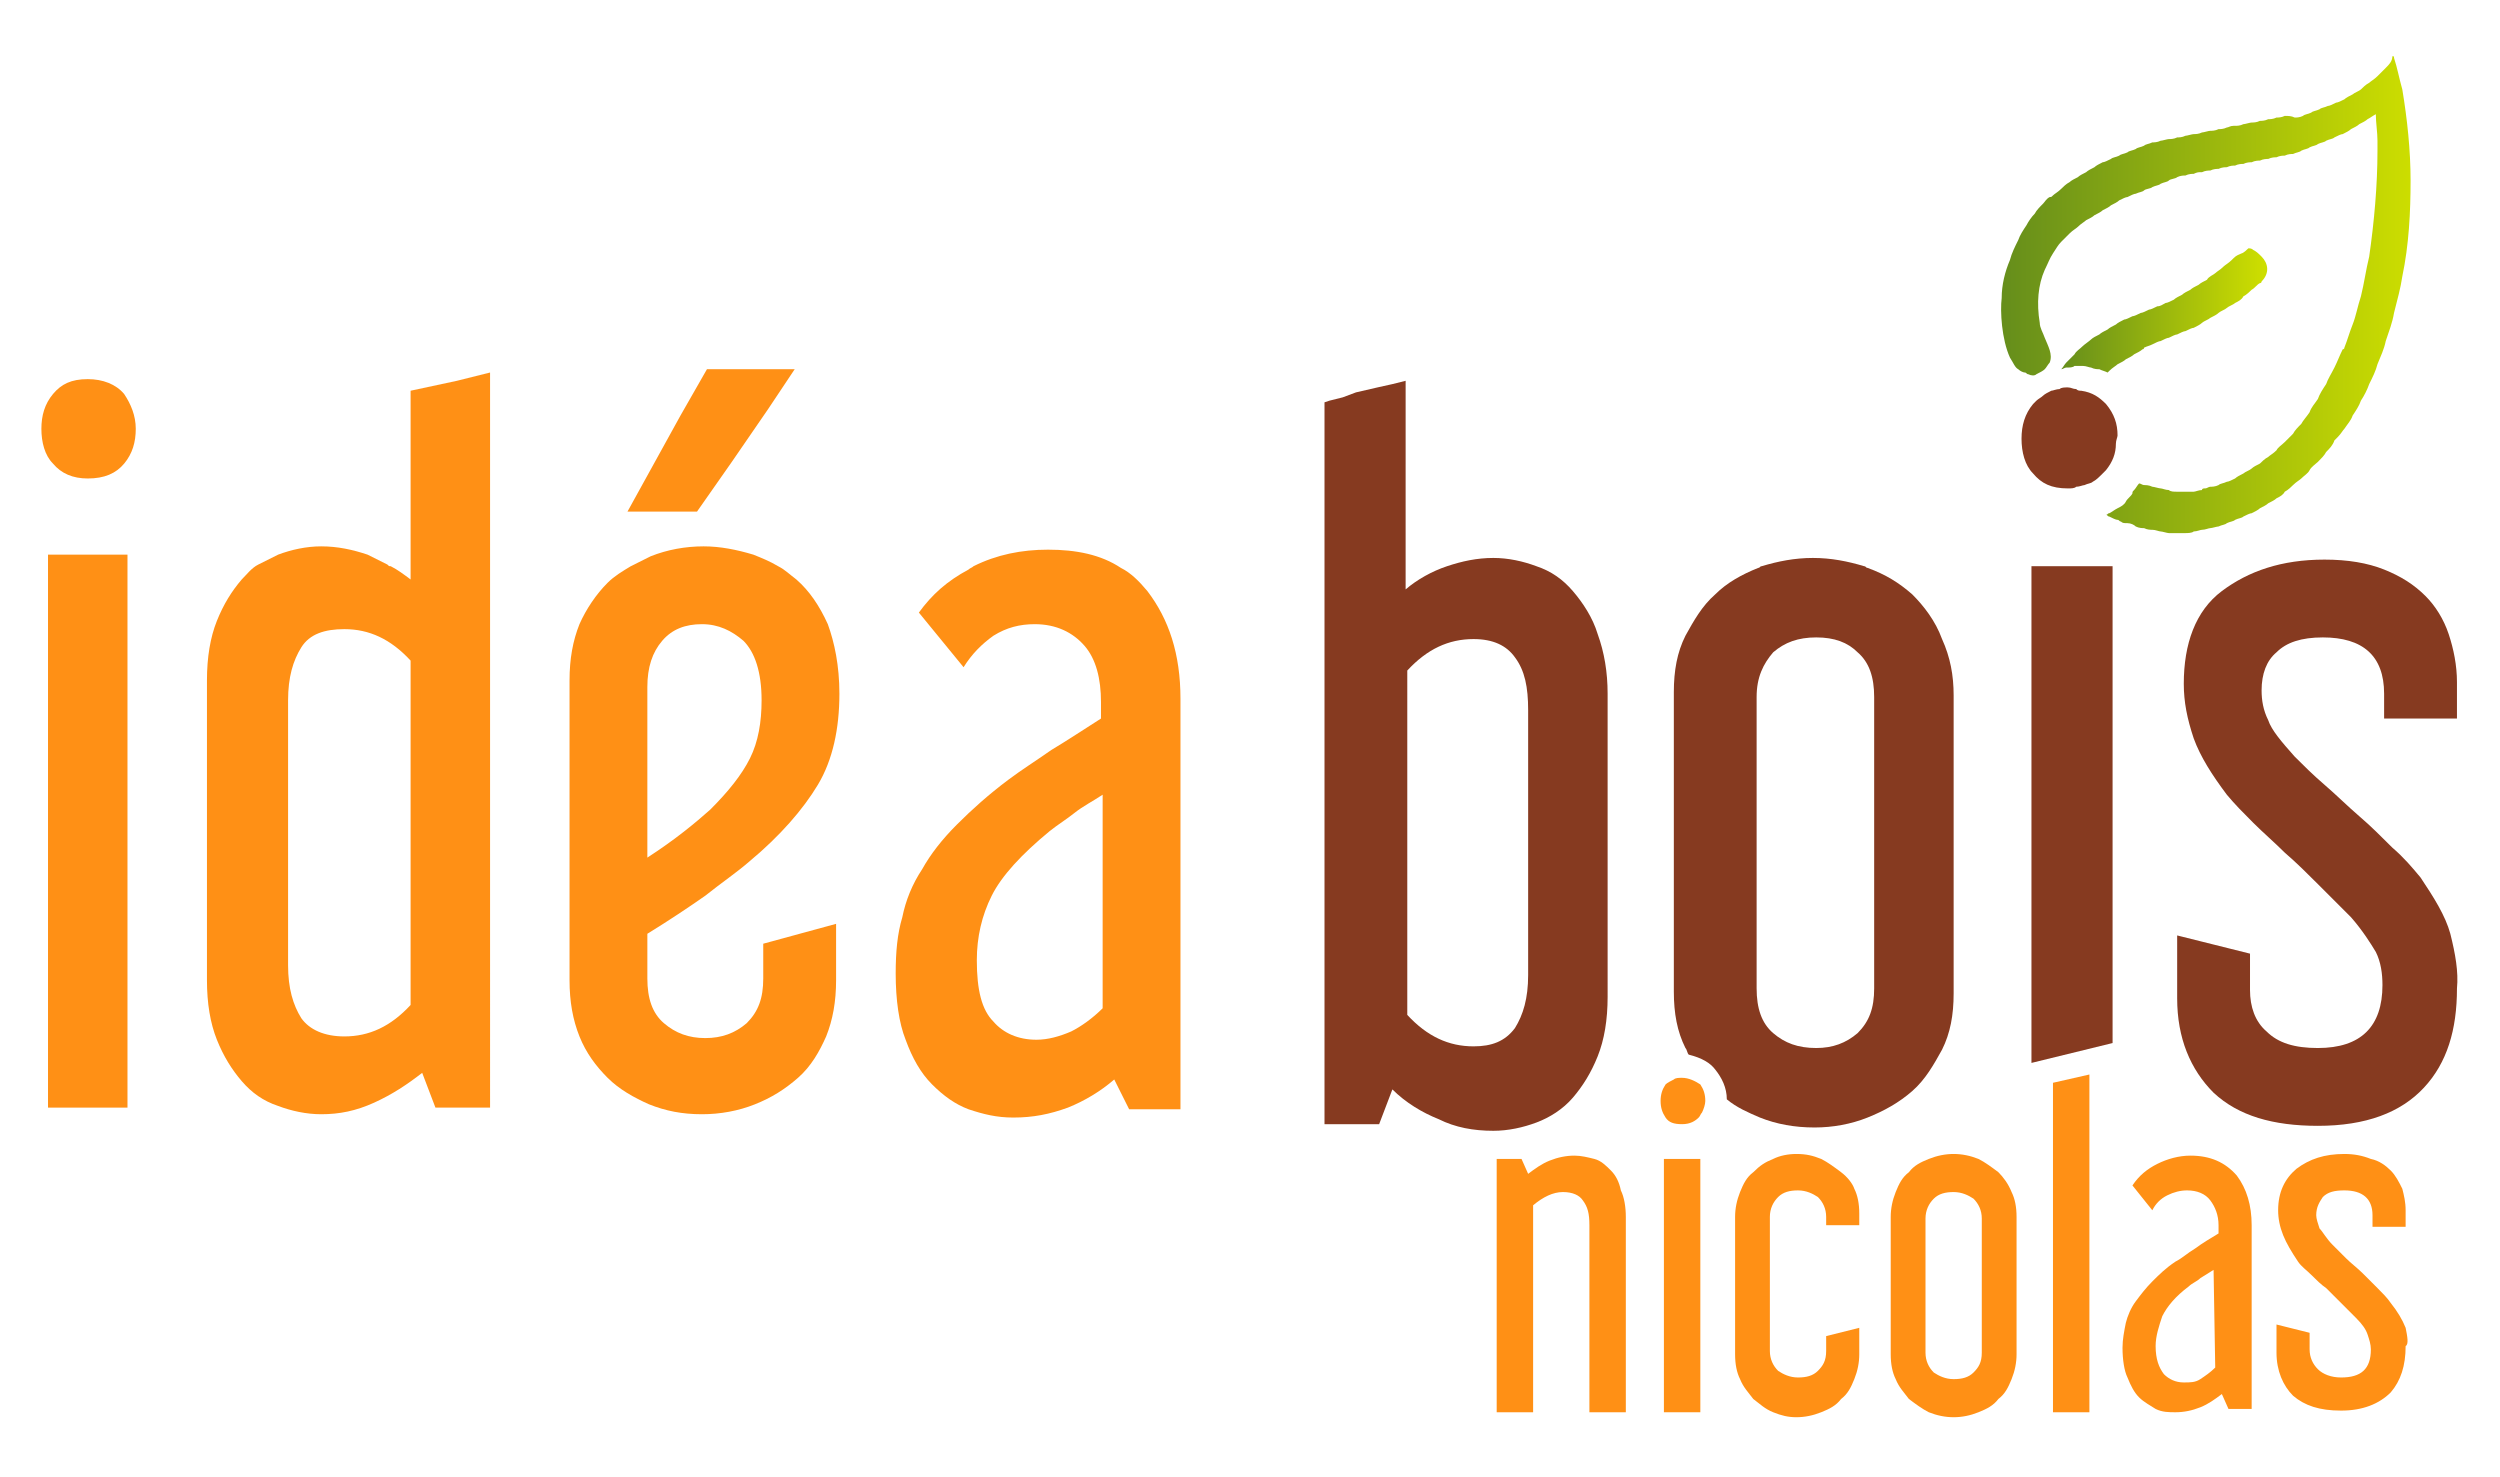 <?xml version="1.0" encoding="utf-8"?>
<!-- Generator: Adobe Illustrator 25.3.0, SVG Export Plug-In . SVG Version: 6.00 Build 0)  -->
<svg version="1.1" baseProfile="basic" id="Calque_1"
	 xmlns="http://www.w3.org/2000/svg" xmlns:xlink="http://www.w3.org/1999/xlink" x="0px" y="0px" width="151px" height="89.2px"
	 viewBox="0 0 151 89.2" xml:space="preserve">
<g>
	
		<linearGradient id="SVGID_1_" gradientUnits="userSpaceOnUse" x1="124.205" y1="77.841" x2="136.711" y2="77.841" gradientTransform="matrix(1 0 0 -1 0 96.471)">
		<stop  offset="0" style="stop-color:#638C1C"/>
		<stop  offset="1" style="stop-color:#CDDE00"/>
	</linearGradient>
	<path fill="url(#SVGID_1_)" d="M135.4,15.3c-0.2,0.1-0.3,0.1-0.5,0.3c0,0,0,0-0.1,0.1c-0.2,0.2-0.4,0.3-0.5,0.4
		c-0.2,0.2-0.4,0.3-0.5,0.4s-0.4,0.2-0.5,0.4c-0.2,0.1-0.4,0.2-0.5,0.3c-0.2,0.1-0.4,0.2-0.5,0.3c-0.2,0.1-0.4,0.2-0.5,0.3
		c-0.2,0.1-0.4,0.2-0.5,0.3c-0.2,0.1-0.4,0.2-0.5,0.2c-0.2,0.1-0.3,0.2-0.5,0.2l0,0c-0.2,0.1-0.4,0.2-0.5,0.2
		c-0.2,0.1-0.4,0.2-0.5,0.2c-0.2,0.1-0.4,0.2-0.5,0.2c-0.2,0.1-0.4,0.2-0.5,0.2c-0.2,0.1-0.4,0.2-0.5,0.3c-0.2,0.1-0.4,0.2-0.5,0.3
		c-0.2,0.1-0.4,0.2-0.5,0.3c-0.2,0.1-0.4,0.2-0.5,0.3s-0.4,0.3-0.5,0.4c-0.2,0.2-0.4,0.3-0.5,0.5c-0.2,0.2-0.4,0.4-0.5,0.5
		c-0.1,0.1-0.2,0.3-0.3,0.4c0.1,0,0.2-0.1,0.3-0.1c0.2,0,0.4,0,0.5-0.1l0,0c0.2,0,0.4,0,0.5,0c0.2,0,0.4,0.1,0.5,0.1
		c0.2,0.1,0.4,0.1,0.5,0.1c0.2,0.1,0.3,0.1,0.5,0.2l0.1-0.1c0.2-0.2,0.4-0.3,0.5-0.4c0.2-0.1,0.4-0.2,0.5-0.3
		c0.2-0.1,0.4-0.2,0.5-0.3c0.2-0.1,0.4-0.2,0.5-0.3c0,0,0.1,0,0.1-0.1c0.2-0.1,0.3-0.1,0.5-0.2c0.2-0.1,0.4-0.2,0.5-0.2
		c0.2-0.1,0.4-0.2,0.5-0.2c0.2-0.1,0.4-0.2,0.5-0.2c0.2-0.1,0.4-0.2,0.5-0.2c0.2-0.1,0.4-0.2,0.5-0.2c0.2-0.1,0.4-0.2,0.5-0.3
		s0.4-0.2,0.5-0.3c0.2-0.1,0.4-0.2,0.5-0.3s0.4-0.2,0.5-0.3s0.4-0.2,0.5-0.3c0.2-0.1,0.4-0.2,0.5-0.4c0.2-0.1,0.4-0.3,0.5-0.4
		c0.2-0.1,0.3-0.3,0.5-0.4c0.1,0,0.1-0.1,0.1-0.1c0.5-0.5,0.4-1.1,0-1.5c-0.2-0.2-0.3-0.3-0.5-0.4c-0.1-0.1-0.2-0.1-0.3-0.1
		C135.5,15.3,135.4,15.3,135.4,15.3"/>
	
		<linearGradient id="SVGID_2_" gradientUnits="userSpaceOnUse" x1="120.366" y1="79.013" x2="145.713" y2="79.013" gradientTransform="matrix(1 0 0 -1 0 96.471)">
		<stop  offset="0" style="stop-color:#638C1C"/>
		<stop  offset="1" style="stop-color:#CDDE00"/>
	</linearGradient>
	<path fill="url(#SVGID_2_)" d="M144.1,4.1c-0.2,0.2-0.4,0.4-0.5,0.5c-0.2,0.2-0.4,0.3-0.5,0.4c-0.2,0.1-0.4,0.3-0.5,0.4
		s-0.4,0.2-0.5,0.3c-0.2,0.1-0.4,0.2-0.5,0.3c-0.2,0.1-0.4,0.2-0.5,0.2c-0.2,0.1-0.4,0.2-0.5,0.2c-0.2,0.1-0.4,0.1-0.5,0.2
		c-0.2,0.1-0.4,0.1-0.5,0.2c-0.2,0.1-0.4,0.1-0.5,0.2c-0.2,0.1-0.4,0.1-0.5,0.1C138.4,7,138.2,7,138,7c-0.2,0.1-0.4,0.1-0.5,0.1
		c-0.2,0.1-0.4,0.1-0.5,0.1c-0.2,0.1-0.4,0.1-0.5,0.1c-0.2,0.1-0.4,0.1-0.5,0.1s-0.4,0.1-0.5,0.1c-0.2,0.1-0.4,0.1-0.5,0.1
		c-0.1,0-0.1,0-0.1,0c-0.2,0-0.3,0.1-0.4,0.1c-0.2,0.1-0.4,0.1-0.5,0.1c-0.2,0.1-0.4,0.1-0.5,0.1s-0.4,0.1-0.5,0.1
		c-0.2,0.1-0.4,0.1-0.5,0.1s-0.4,0.1-0.5,0.1c-0.2,0.1-0.4,0.1-0.5,0.1c-0.2,0.1-0.4,0.1-0.5,0.1s-0.4,0.1-0.5,0.1
		c-0.2,0.1-0.4,0.1-0.5,0.1c-0.2,0.1-0.4,0.1-0.5,0.2c-0.2,0.1-0.4,0.1-0.5,0.2c-0.2,0.1-0.4,0.1-0.5,0.2c-0.2,0.1-0.4,0.1-0.5,0.2
		c-0.2,0.1-0.4,0.1-0.5,0.2c-0.2,0.1-0.4,0.2-0.5,0.2c-0.2,0.1-0.4,0.2-0.5,0.3c-0.2,0.1-0.4,0.2-0.5,0.3c-0.2,0.1-0.4,0.2-0.5,0.3
		c-0.2,0.1-0.4,0.2-0.5,0.3c-0.2,0.1-0.4,0.3-0.5,0.4c-0.2,0.2-0.4,0.3-0.5,0.4c-0.1,0.1-0.1,0.1-0.2,0.1c-0.2,0.1-0.3,0.3-0.4,0.4
		c-0.2,0.2-0.4,0.4-0.5,0.6c-0.2,0.2-0.4,0.5-0.5,0.7c-0.2,0.3-0.4,0.6-0.5,0.9c-0.2,0.4-0.4,0.8-0.5,1.2c-0.3,0.7-0.5,1.5-0.5,2.3
		c-0.1,0.8,0,2.5,0.5,3.6c0.2,0.3,0.3,0.6,0.5,0.7c0.1,0.1,0.3,0.2,0.4,0.2c0.1,0,0.1,0.1,0.2,0.1c0.2,0.1,0.4,0.1,0.5,0
		c0.2-0.1,0.4-0.2,0.5-0.3c0.1-0.1,0.2-0.3,0.3-0.4c0.2-0.5-0.1-1-0.3-1.5c-0.1-0.3-0.3-0.6-0.3-0.9c-0.2-1.2-0.1-2.3,0.3-3.2
		c0.2-0.4,0.3-0.7,0.5-1c0.2-0.3,0.3-0.5,0.5-0.7c0.2-0.2,0.4-0.4,0.5-0.5c0.2-0.2,0.4-0.3,0.5-0.4c0.2-0.2,0.4-0.3,0.5-0.4
		c0.2-0.1,0.4-0.2,0.5-0.3c0.2-0.1,0.4-0.2,0.5-0.3c0.2-0.1,0.4-0.2,0.5-0.3c0.2-0.1,0.4-0.2,0.5-0.3c0.2-0.1,0.4-0.2,0.5-0.2
		c0.2-0.1,0.4-0.2,0.5-0.2c0.2-0.1,0.4-0.1,0.5-0.2s0.4-0.1,0.5-0.2c0.2-0.1,0.4-0.1,0.5-0.2c0.2-0.1,0.4-0.1,0.5-0.2
		s0.4-0.1,0.5-0.2c0.2-0.1,0.4-0.1,0.5-0.1c0.2-0.1,0.4-0.1,0.5-0.1c0.2-0.1,0.3-0.1,0.4-0.1c0.1,0,0.1,0,0.1,0
		c0.2-0.1,0.4-0.1,0.5-0.1c0.2-0.1,0.4-0.1,0.5-0.1c0.2-0.1,0.4-0.1,0.5-0.1c0.2-0.1,0.4-0.1,0.5-0.1c0.2-0.1,0.4-0.1,0.5-0.1
		c0.2-0.1,0.4-0.1,0.5-0.1c0.2-0.1,0.4-0.1,0.5-0.1c0.2-0.1,0.4-0.1,0.5-0.1c0.2-0.1,0.4-0.1,0.5-0.1c0.2-0.1,0.4-0.1,0.5-0.1
		c0.2-0.1,0.4-0.1,0.5-0.1c0.2-0.1,0.4-0.1,0.5-0.2c0.2-0.1,0.4-0.1,0.5-0.2c0.2-0.1,0.4-0.1,0.5-0.2c0.2-0.1,0.4-0.1,0.5-0.2
		c0.2-0.1,0.4-0.1,0.5-0.2c0.2-0.1,0.4-0.2,0.5-0.2c0.2-0.1,0.4-0.2,0.5-0.3c0.2-0.1,0.4-0.2,0.5-0.3c0.2-0.1,0.4-0.2,0.5-0.3
		c0.2-0.1,0.3-0.2,0.5-0.3c0,0.5,0.1,1.1,0.1,1.6c0,0.2,0,0.4,0,0.6c0,2.1-0.2,4.3-0.5,6.4c-0.2,0.8-0.3,1.6-0.5,2.4
		c-0.2,0.6-0.3,1.2-0.5,1.7c-0.2,0.5-0.3,0.9-0.5,1.4c0,0.1-0.1,0.1-0.1,0.1c-0.2,0.4-0.3,0.7-0.5,1.1c-0.2,0.4-0.4,0.7-0.5,1
		c-0.2,0.3-0.4,0.6-0.5,0.9c-0.2,0.3-0.4,0.5-0.5,0.8c-0.2,0.3-0.4,0.5-0.5,0.7c-0.2,0.2-0.4,0.4-0.5,0.6c-0.2,0.2-0.4,0.4-0.5,0.5
		c-0.2,0.2-0.4,0.3-0.5,0.5c-0.2,0.2-0.4,0.3-0.5,0.4c-0.2,0.1-0.4,0.3-0.5,0.4c-0.2,0.1-0.4,0.2-0.5,0.3s-0.4,0.2-0.5,0.3
		c-0.2,0.1-0.4,0.2-0.5,0.3c-0.2,0.1-0.4,0.2-0.5,0.2c-0.2,0.1-0.4,0.1-0.5,0.2c-0.2,0.1-0.4,0.1-0.5,0.1c-0.1,0-0.2,0.1-0.3,0.1
		c-0.1,0-0.2,0-0.2,0.1c-0.2,0-0.4,0.1-0.5,0.1c-0.2,0-0.4,0-0.5,0s-0.4,0-0.5,0c-0.2,0-0.4,0-0.5-0.1c-0.2,0-0.4-0.1-0.5-0.1
		s-0.4-0.1-0.5-0.1c-0.2-0.1-0.4-0.1-0.5-0.1c-0.1,0-0.2-0.1-0.3-0.1c-0.1,0.1-0.2,0.3-0.3,0.4c-0.1,0.1-0.1,0.1-0.1,0.2
		c-0.1,0.2-0.3,0.3-0.4,0.5s-0.3,0.3-0.5,0.4c-0.2,0.1-0.3,0.2-0.5,0.3c-0.1,0-0.1,0.1-0.2,0.1c0.1,0,0.1,0.1,0.2,0.1
		c0.2,0.1,0.4,0.2,0.5,0.2c0.1,0,0.1,0.1,0.2,0.1c0.1,0.1,0.2,0.1,0.4,0.1s0.4,0.1,0.5,0.2c0.2,0.1,0.4,0.1,0.5,0.1
		c0.2,0.1,0.4,0.1,0.5,0.1c0.2,0,0.4,0.1,0.5,0.1s0.4,0.1,0.5,0.1s0.4,0,0.5,0c0.2,0,0.4,0,0.5,0s0.4,0,0.5-0.1
		c0.2,0,0.4-0.1,0.5-0.1c0.2,0,0.4-0.1,0.5-0.1s0.4-0.1,0.5-0.1c0.2-0.1,0.4-0.1,0.5-0.2c0.2-0.1,0.4-0.1,0.5-0.2
		c0.2-0.1,0.4-0.1,0.5-0.2c0.2-0.1,0.4-0.2,0.5-0.2c0.2-0.1,0.4-0.2,0.5-0.3c0.2-0.1,0.4-0.2,0.5-0.3c0.2-0.1,0.4-0.2,0.5-0.3
		c0.2-0.1,0.4-0.2,0.5-0.4c0.2-0.1,0.4-0.3,0.5-0.4c0.2-0.2,0.4-0.3,0.5-0.4c0.2-0.2,0.4-0.3,0.5-0.5s0.4-0.4,0.5-0.5
		c0.2-0.2,0.4-0.4,0.5-0.6c0.2-0.2,0.4-0.4,0.5-0.7c0.1-0.1,0.1-0.1,0.2-0.2c0.2-0.2,0.3-0.4,0.4-0.5c0.2-0.3,0.4-0.5,0.5-0.8
		c0.2-0.3,0.4-0.6,0.5-0.9c0.2-0.3,0.4-0.7,0.5-1c0.2-0.4,0.4-0.8,0.5-1.2c0.2-0.5,0.4-0.9,0.5-1.4c0.2-0.6,0.4-1.1,0.5-1.7
		c0.2-0.8,0.4-1.5,0.5-2.2c0.4-1.9,0.5-3.9,0.5-5.8c0-1.8-0.2-3.7-0.5-5.5c-0.2-0.7-0.3-1.3-0.5-1.9c0-0.1,0-0.1-0.1-0.1
		C144.5,3.7,144.3,3.9,144.1,4.1"/>
	<path fill="#863A20" d="M95,35.7c-0.6-0.7-1.3-1.2-2.2-1.5l0,0c-0.8-0.3-1.7-0.5-2.6-0.5c-1,0-1.9,0.2-2.8,0.5l0,0
		c-0.9,0.3-1.8,0.8-2.5,1.4v-1.4v-1.9v-0.7v-1.1v-1v-0.9V28v-1.1V26v-1.1v-1V23l-0.8,0.2l-0.9,0.2l-1.3,0.3L81.1,24l-0.8,0.2
		L80,24.3V25v0.8v0.7v1.1v0.6v1.1V30v1.4v0.8v0.4v1.9v33.4h3.3l0.8-2.1c0.8,0.8,1.8,1.4,2.8,1.8c1,0.5,2.1,0.7,3.3,0.7
		c0.9,0,1.8-0.2,2.6-0.5c0.8-0.3,1.6-0.8,2.2-1.5c0.6-0.7,1.1-1.5,1.5-2.5c0.4-1,0.6-2.2,0.6-3.6V41.9c0-1.3-0.2-2.5-0.6-3.6
		C96.2,37.3,95.6,36.4,95,35.7 M92.3,58.9c0,1.4-0.3,2.4-0.8,3.2c-0.6,0.8-1.4,1.1-2.5,1.1c-1.5,0-2.8-0.6-4-1.9V40.5
		c1.2-1.3,2.5-1.9,4-1.9c1.2,0,2,0.4,2.5,1.1c0.6,0.8,0.8,1.8,0.8,3.2V58.9z"/>
	<path fill="#863A20" d="M115.5,35.9c-0.8-0.7-1.6-1.2-2.7-1.6c-0.1,0-0.1-0.1-0.2-0.1c-1-0.3-2-0.5-3.1-0.5c-1.1,0-2.1,0.2-3.1,0.5
		c-0.1,0-0.1,0.1-0.2,0.1c-1,0.4-1.9,0.9-2.6,1.6c-0.8,0.7-1.3,1.6-1.8,2.5c-0.5,1-0.7,2.1-0.7,3.4v18.1c0,1.3,0.2,2.4,0.7,3.4
		c0.1,0.1,0.1,0.3,0.2,0.4c0.8,0.2,1.3,0.5,1.6,0.9c0.4,0.5,0.7,1.1,0.7,1.8c0.6,0.5,1.3,0.8,2,1.1c1,0.4,2.1,0.6,3.3,0.6
		c1.1,0,2.2-0.2,3.2-0.6c1-0.4,1.9-0.9,2.7-1.6c0.8-0.7,1.3-1.6,1.8-2.5c0.5-1,0.7-2.1,0.7-3.4v-18c0-1.2-0.2-2.3-0.7-3.4
		C116.9,37.5,116.2,36.6,115.5,35.9 M113.2,59.7c0,1.2-0.3,2-1,2.7c-0.7,0.6-1.5,0.9-2.5,0.9c-1.1,0-1.9-0.3-2.6-0.9
		c-0.7-0.6-1-1.5-1-2.7V42.1c0-1.2,0.4-2,1-2.7c0.7-0.6,1.5-0.9,2.6-0.9s1.9,0.3,2.5,0.9c0.7,0.6,1,1.5,1,2.7V59.7z"/>
	<polygon fill="#863A20" points="122.7,64.2 127.6,63 127.6,34.2 122.7,34.2 	"/>
	<path fill="#863A20" d="M127.2,24.4c-0.4-0.4-0.8-0.7-1.5-0.8c-0.1,0-0.2,0-0.3-0.1c-0.2,0-0.3-0.1-0.5-0.1l0,0
		c-0.2,0-0.4,0-0.5,0.1c-0.2,0-0.4,0.1-0.5,0.1c-0.2,0.1-0.4,0.2-0.5,0.3c-0.1,0.1-0.3,0.2-0.4,0.3c-0.1,0.1-0.2,0.2-0.2,0.2
		c-0.5,0.6-0.7,1.3-0.7,2.1c0,0.8,0.2,1.6,0.7,2.1c0.5,0.6,1.1,0.9,2.1,0.9l0,0l0,0c0.2,0,0.4,0,0.5-0.1c0.2,0,0.4-0.1,0.5-0.1
		c0.2-0.1,0.4-0.1,0.5-0.2c0.2-0.1,0.4-0.3,0.5-0.4c0.1-0.1,0.1-0.1,0.2-0.2l0.1-0.1c0.4-0.5,0.6-1,0.6-1.6c0-0.2,0.1-0.4,0.1-0.5
		C127.9,25.6,127.7,25,127.2,24.4C127.2,24.4,127.2,24.4,127.2,24.4"/>
	<path fill="#863A20" d="M148,56.4c-0.3-1.1-1-2.2-1.8-3.4c-0.5-0.6-1-1.2-1.7-1.8c-0.7-0.7-1.3-1.3-2-1.9c-0.7-0.6-1.4-1.3-2.1-1.9
		c-0.7-0.6-1.3-1.2-1.8-1.7c-0.8-0.9-1.4-1.6-1.6-2.2c-0.3-0.6-0.4-1.2-0.4-1.8c0-1,0.3-1.8,0.9-2.3c0.6-0.6,1.5-0.9,2.8-0.9
		c2.4,0,3.7,1.1,3.7,3.4v1.5h4.4v-2.2c0-1-0.2-2-0.5-2.9c-0.3-0.9-0.8-1.7-1.4-2.3c-0.7-0.7-1.5-1.2-2.5-1.6c-1-0.4-2.2-0.6-3.6-0.6
		c-2.6,0-4.6,0.7-6.2,1.9s-2.3,3.2-2.3,5.6c0,1.1,0.2,2.1,0.6,3.3c0.4,1.1,1.1,2.2,2,3.4c0.5,0.6,1,1.1,1.6,1.7
		c0.6,0.6,1.3,1.2,1.9,1.8c0.7,0.6,1.4,1.3,2,1.9c0.7,0.7,1.3,1.3,2,2c0.7,0.8,1.2,1.6,1.5,2.1c0.3,0.6,0.4,1.3,0.4,2
		c0,2.5-1.3,3.8-3.9,3.8c-1.4,0-2.4-0.3-3.1-1c-0.7-0.6-1-1.5-1-2.5v-2.2l-4.4-1.1v3.8c0,2.4,0.8,4.3,2.2,5.7c1.5,1.4,3.6,2,6.3,2
		c2.9,0,5-0.8,6.4-2.3s2-3.5,2-6C148.5,58.7,148.3,57.6,148,56.4"/>
	<rect x="2.9" y="33.5" fill="#FF9015" width="4.8" height="33.4"/>
	<path fill="#FF9015" d="M5.3,22.9c-1,0-1.6,0.3-2.1,0.9c-0.5,0.6-0.7,1.3-0.7,2.1c0,0.8,0.2,1.6,0.7,2.1c0.5,0.6,1.2,0.9,2.1,0.9
		c1,0,1.7-0.3,2.2-0.9c0.5-0.6,0.7-1.3,0.7-2.1c0-0.8-0.3-1.5-0.7-2.1C7,23.2,6.2,22.9,5.3,22.9"/>
	<path fill="#FF9015" d="M24.8,23.6v3v4.2v3.4V35c-0.4-0.3-0.8-0.6-1.2-0.8c-0.1,0-0.1,0-0.2-0.1c-0.4-0.2-0.8-0.4-1.2-0.6
		c-0.9-0.3-1.8-0.5-2.8-0.5c-0.9,0-1.8,0.2-2.6,0.5c-0.4,0.2-0.8,0.4-1.2,0.6s-0.7,0.6-1,0.9c-0.6,0.7-1.1,1.5-1.5,2.5
		c-0.4,1-0.6,2.2-0.6,3.6v18.1c0,1.4,0.2,2.6,0.6,3.6c0.4,1,0.9,1.8,1.5,2.5s1.3,1.2,2.2,1.5c0.8,0.3,1.7,0.5,2.6,0.5
		c1.1,0,2.1-0.2,3.2-0.7c1.1-0.5,2-1.1,2.9-1.8l0.8,2.1h3.3V34.3v-1.9v-0.5v-1.3V30v-4v-2.1v-1v-0.4l-2,0.5L24.8,23.6z M24.8,60.7
		c-1.2,1.3-2.5,1.9-4,1.9c-1.2,0-2.1-0.4-2.6-1.1c-0.5-0.8-0.8-1.8-0.8-3.2v-16c0-1.4,0.3-2.4,0.8-3.2c0.5-0.8,1.4-1.1,2.6-1.1
		c1.5,0,2.8,0.6,4,1.9V60.7z"/>
	<polygon fill="#FF9015" points="38.9,30.9 40,30.9 40.7,30.9 41.6,30.9 42.1,30.9 44.2,27.9 46.4,24.7 48,22.3 47.8,22.3 
		46.8,22.3 45.5,22.3 44.2,22.3 42.7,22.3 41.1,25.1 37.9,30.9 38.2,30.9 	"/>
	<path fill="#FF9015" d="M42.6,54.1c1-0.8,1.9-1.4,2.7-2.1c1.8-1.5,3.2-3.1,4.1-4.6c0.9-1.5,1.3-3.4,1.3-5.5c0-1.7-0.3-3.1-0.7-4.2
		c-0.5-1.1-1.1-2-1.9-2.7c-0.4-0.3-0.7-0.6-1.1-0.8c-0.5-0.3-1-0.5-1.5-0.7c-1-0.3-2-0.5-3-0.5c-1.1,0-2.2,0.2-3.2,0.6
		c-0.4,0.2-0.8,0.4-1.2,0.6c-0.5,0.3-1,0.6-1.4,1c-0.7,0.7-1.3,1.6-1.7,2.5c-0.4,1-0.6,2.1-0.6,3.4v18.1c0,1.3,0.2,2.4,0.6,3.4
		c0.4,1,1,1.8,1.7,2.5c0.7,0.7,1.6,1.2,2.5,1.6c1,0.4,2,0.6,3.2,0.6c1.1,0,2.2-0.2,3.2-0.6c1-0.4,1.8-0.9,2.6-1.6
		c0.8-0.7,1.3-1.6,1.7-2.5c0.4-1,0.6-2.1,0.6-3.4v-3.4L46.1,57v2.1c0,1.2-0.3,2-1,2.7c-0.7,0.6-1.5,0.9-2.5,0.9s-1.8-0.3-2.5-0.9
		c-0.7-0.6-1-1.5-1-2.7v-2.7C40.4,55.6,41.6,54.8,42.6,54.1 M45.3,45.8c-0.5,1-1.3,2-2.4,3.1c-0.9,0.8-2.1,1.8-3.8,2.9V41.5
		c0-1.2,0.3-2.1,0.9-2.8c0.6-0.7,1.4-1,2.4-1c1,0,1.8,0.4,2.5,1c0.7,0.7,1.1,1.9,1.1,3.6C46,43.6,45.8,44.8,45.3,45.8"/>
	<path fill="#FF9015" d="M67.7,34.3c-1.2-0.8-2.7-1.1-4.4-1.1c-1.6,0-3.1,0.3-4.5,1c-0.1,0.1-0.2,0.1-0.3,0.2
		c-1.3,0.7-2.2,1.5-3,2.6l2.7,3.3c0.5-0.8,1.1-1.4,1.8-1.9c0.8-0.5,1.6-0.7,2.5-0.7c1.3,0,2.3,0.5,3,1.3s1,2,1,3.4v1
		c-1.1,0.7-2,1.3-3,1.9c-1,0.7-1.8,1.2-2.6,1.8c-1.2,0.9-2.2,1.8-3.1,2.7c-0.9,0.9-1.6,1.8-2.1,2.7c-0.6,0.9-1,1.9-1.2,2.9
		c-0.3,1-0.4,2.1-0.4,3.4c0,1.6,0.2,3,0.6,4c0.4,1.1,0.9,2,1.6,2.7c0.7,0.7,1.4,1.2,2.2,1.5c0.9,0.3,1.7,0.5,2.7,0.5
		c1.2,0,2.2-0.2,3.3-0.6c1-0.4,2-1,2.8-1.7l0.9,1.8h3.1V42.2c0-2.7-0.7-4.8-2-6.5C68.8,35.1,68.3,34.6,67.7,34.3 M66.6,60.9
		c-0.6,0.6-1.3,1.1-1.9,1.4c-0.7,0.3-1.4,0.5-2.1,0.5c-1.1,0-2-0.4-2.6-1.1c-0.7-0.7-1-1.9-1-3.7c0-1.4,0.3-2.7,0.9-3.9
		c0.6-1.2,1.8-2.5,3.5-3.9c0.5-0.4,1-0.7,1.5-1.1c0.5-0.4,1.1-0.7,1.7-1.1L66.6,60.9L66.6,60.9z"/>
	<path fill="#FF9015" d="M97.3,70.7c-0.3-0.3-0.6-0.6-1-0.7s-0.8-0.2-1.2-0.2c-0.5,0-1,0.1-1.5,0.3c-0.5,0.2-0.9,0.5-1.3,0.8
		L91.9,70h-1.5v15.3h2.2V72.8c0.6-0.5,1.2-0.8,1.8-0.8c0.6,0,1,0.2,1.2,0.5c0.3,0.4,0.4,0.8,0.4,1.5v11.3h2.2V73.5
		c0-0.6-0.1-1.2-0.3-1.6C97.8,71.4,97.6,71,97.3,70.7"/>
	<rect x="100.5" y="70" fill="#FF9015" width="2.2" height="15.3"/>
	<path fill="#FF9015" d="M101.6,65.1c-0.2,0-0.4,0-0.5,0.1c-0.2,0.1-0.4,0.2-0.5,0.3c-0.2,0.3-0.3,0.6-0.3,1c0,0.4,0.1,0.7,0.3,1
		c0.2,0.3,0.5,0.4,1,0.4c0.5,0,0.8-0.2,1-0.4c0.1-0.1,0.1-0.2,0.2-0.3c0.1-0.2,0.2-0.5,0.2-0.7c0-0.4-0.1-0.7-0.3-1
		C102.4,65.3,102,65.1,101.6,65.1"/>
	<path fill="#FF9015" d="M111.2,70.8c-0.4-0.3-0.8-0.6-1.2-0.8c-0.5-0.2-0.9-0.3-1.5-0.3c-0.5,0-1,0.1-1.4,0.3
		c-0.5,0.2-0.8,0.4-1.2,0.8c-0.4,0.3-0.6,0.7-0.8,1.2c-0.2,0.5-0.3,1-0.3,1.5v8.3c0,0.6,0.1,1.1,0.3,1.5c0.2,0.5,0.5,0.8,0.8,1.2
		c0.4,0.3,0.7,0.6,1.2,0.8c0.5,0.2,0.9,0.3,1.4,0.3s1-0.1,1.5-0.3c0.5-0.2,0.9-0.4,1.2-0.8c0.4-0.3,0.6-0.7,0.8-1.2
		c0.2-0.5,0.3-1,0.3-1.5v-1.6l-2,0.5v0.9c0,0.6-0.2,0.9-0.5,1.2c-0.3,0.3-0.7,0.4-1.2,0.4c-0.5,0-0.9-0.2-1.2-0.4
		c-0.3-0.3-0.5-0.7-0.5-1.2v-8.1c0-0.5,0.2-0.9,0.5-1.2c0.3-0.3,0.7-0.4,1.2-0.4s0.9,0.2,1.2,0.4c0.3,0.3,0.5,0.7,0.5,1.2v0.5h2
		v-0.7c0-0.6-0.1-1.1-0.3-1.5C111.9,71.5,111.6,71.1,111.2,70.8"/>
	<path fill="#FF9015" d="M120.7,70.8c-0.4-0.3-0.8-0.6-1.2-0.8c-0.5-0.2-1-0.3-1.5-0.3c-0.5,0-1,0.1-1.5,0.3
		c-0.5,0.2-0.9,0.4-1.2,0.8c-0.4,0.3-0.6,0.7-0.8,1.2s-0.3,1-0.3,1.5v8.3c0,0.6,0.1,1.1,0.3,1.5c0.2,0.5,0.5,0.8,0.8,1.2
		c0.4,0.3,0.8,0.6,1.2,0.8c0.5,0.2,1,0.3,1.5,0.3c0.5,0,1-0.1,1.5-0.3c0.5-0.2,0.9-0.4,1.2-0.8c0.4-0.3,0.6-0.7,0.8-1.2
		c0.2-0.5,0.3-1,0.3-1.5v-8.3c0-0.6-0.1-1.1-0.3-1.5C121.3,71.5,121,71.1,120.7,70.8 M119.7,81.7c0,0.6-0.2,0.9-0.5,1.2
		c-0.3,0.3-0.7,0.4-1.2,0.4c-0.5,0-0.9-0.2-1.2-0.4c-0.3-0.3-0.5-0.7-0.5-1.2v-8.1c0-0.5,0.2-0.9,0.5-1.2c0.3-0.3,0.7-0.4,1.2-0.4
		c0.5,0,0.9,0.2,1.2,0.4c0.3,0.3,0.5,0.7,0.5,1.2V81.7z"/>
	<polygon fill="#FF9015" points="124,67.6 124,69.2 124,85.3 126.2,85.3 126.2,69.2 126.2,67.6 126.2,64.9 124,65.4 	"/>
	<path fill="#FF9015" d="M132.3,69.8c-0.7,0-1.4,0.2-2,0.5s-1.1,0.7-1.5,1.3l1.2,1.5c0.2-0.4,0.5-0.7,0.9-0.9
		c0.4-0.2,0.8-0.3,1.2-0.3c0.6,0,1.1,0.2,1.4,0.6c0.3,0.4,0.5,0.9,0.5,1.5v0.5c-0.5,0.3-1,0.6-1.4,0.9c-0.5,0.3-0.8,0.6-1.2,0.8
		c-0.6,0.4-1,0.8-1.4,1.2c-0.4,0.4-0.7,0.8-1,1.2c-0.3,0.4-0.5,0.9-0.6,1.3c-0.1,0.5-0.2,1-0.2,1.5c0,0.7,0.1,1.4,0.3,1.8
		c0.2,0.5,0.4,0.9,0.7,1.2c0.3,0.3,0.7,0.5,1,0.7c0.4,0.2,0.8,0.2,1.2,0.2c0.5,0,1-0.1,1.5-0.3c0.5-0.2,0.9-0.5,1.3-0.8l0.4,0.9h1.4
		V74c0-1.2-0.3-2.2-0.9-3C134.4,70.2,133.5,69.8,132.3,69.8 M133.8,82.6c-0.3,0.3-0.6,0.5-0.9,0.7c-0.3,0.2-0.6,0.2-1,0.2
		c-0.5,0-0.9-0.2-1.2-0.5c-0.3-0.4-0.5-0.9-0.5-1.7c0-0.6,0.2-1.2,0.4-1.8c0.3-0.6,0.8-1.2,1.6-1.8c0.2-0.2,0.5-0.3,0.7-0.5
		c0.3-0.2,0.5-0.3,0.8-0.5L133.8,82.6L133.8,82.6z"/>
	<path fill="#FF9015" d="M145.3,80.2c-0.2-0.5-0.5-1-0.9-1.5c-0.2-0.3-0.5-0.6-0.8-0.9c-0.3-0.3-0.6-0.6-0.9-0.9
		c-0.3-0.3-0.7-0.6-1-0.9c-0.3-0.3-0.6-0.6-0.8-0.8c-0.4-0.4-0.6-0.8-0.8-1c-0.1-0.3-0.2-0.6-0.2-0.8c0-0.5,0.2-0.8,0.4-1.1
		c0.3-0.3,0.7-0.4,1.3-0.4c1.1,0,1.7,0.5,1.7,1.5v0.7h2v-1c0-0.5-0.1-0.9-0.2-1.3c-0.2-0.4-0.4-0.8-0.7-1.1
		c-0.3-0.3-0.7-0.6-1.2-0.7c-0.5-0.2-1-0.3-1.6-0.3c-1.2,0-2.1,0.3-2.9,0.9c-0.7,0.6-1.1,1.4-1.1,2.5c0,0.5,0.1,1,0.3,1.5
		c0.2,0.5,0.5,1,0.9,1.6c0.2,0.3,0.5,0.5,0.8,0.8c0.3,0.3,0.6,0.6,0.9,0.8c0.3,0.3,0.6,0.6,0.9,0.9c0.3,0.3,0.6,0.6,0.9,0.9
		c0.4,0.4,0.6,0.7,0.7,1c0.1,0.3,0.2,0.6,0.2,0.9c0,1.2-0.6,1.7-1.8,1.7c-0.6,0-1.1-0.2-1.4-0.5c-0.3-0.3-0.5-0.7-0.5-1.2v-1l-2-0.5
		v1.7c0,1.1,0.4,2,1,2.6c0.7,0.6,1.6,0.9,2.9,0.9c1.3,0,2.3-0.4,3-1.1c0.6-0.7,0.9-1.6,0.9-2.8C145.5,81.2,145.4,80.7,145.3,80.2"/>
</g>
</svg>
